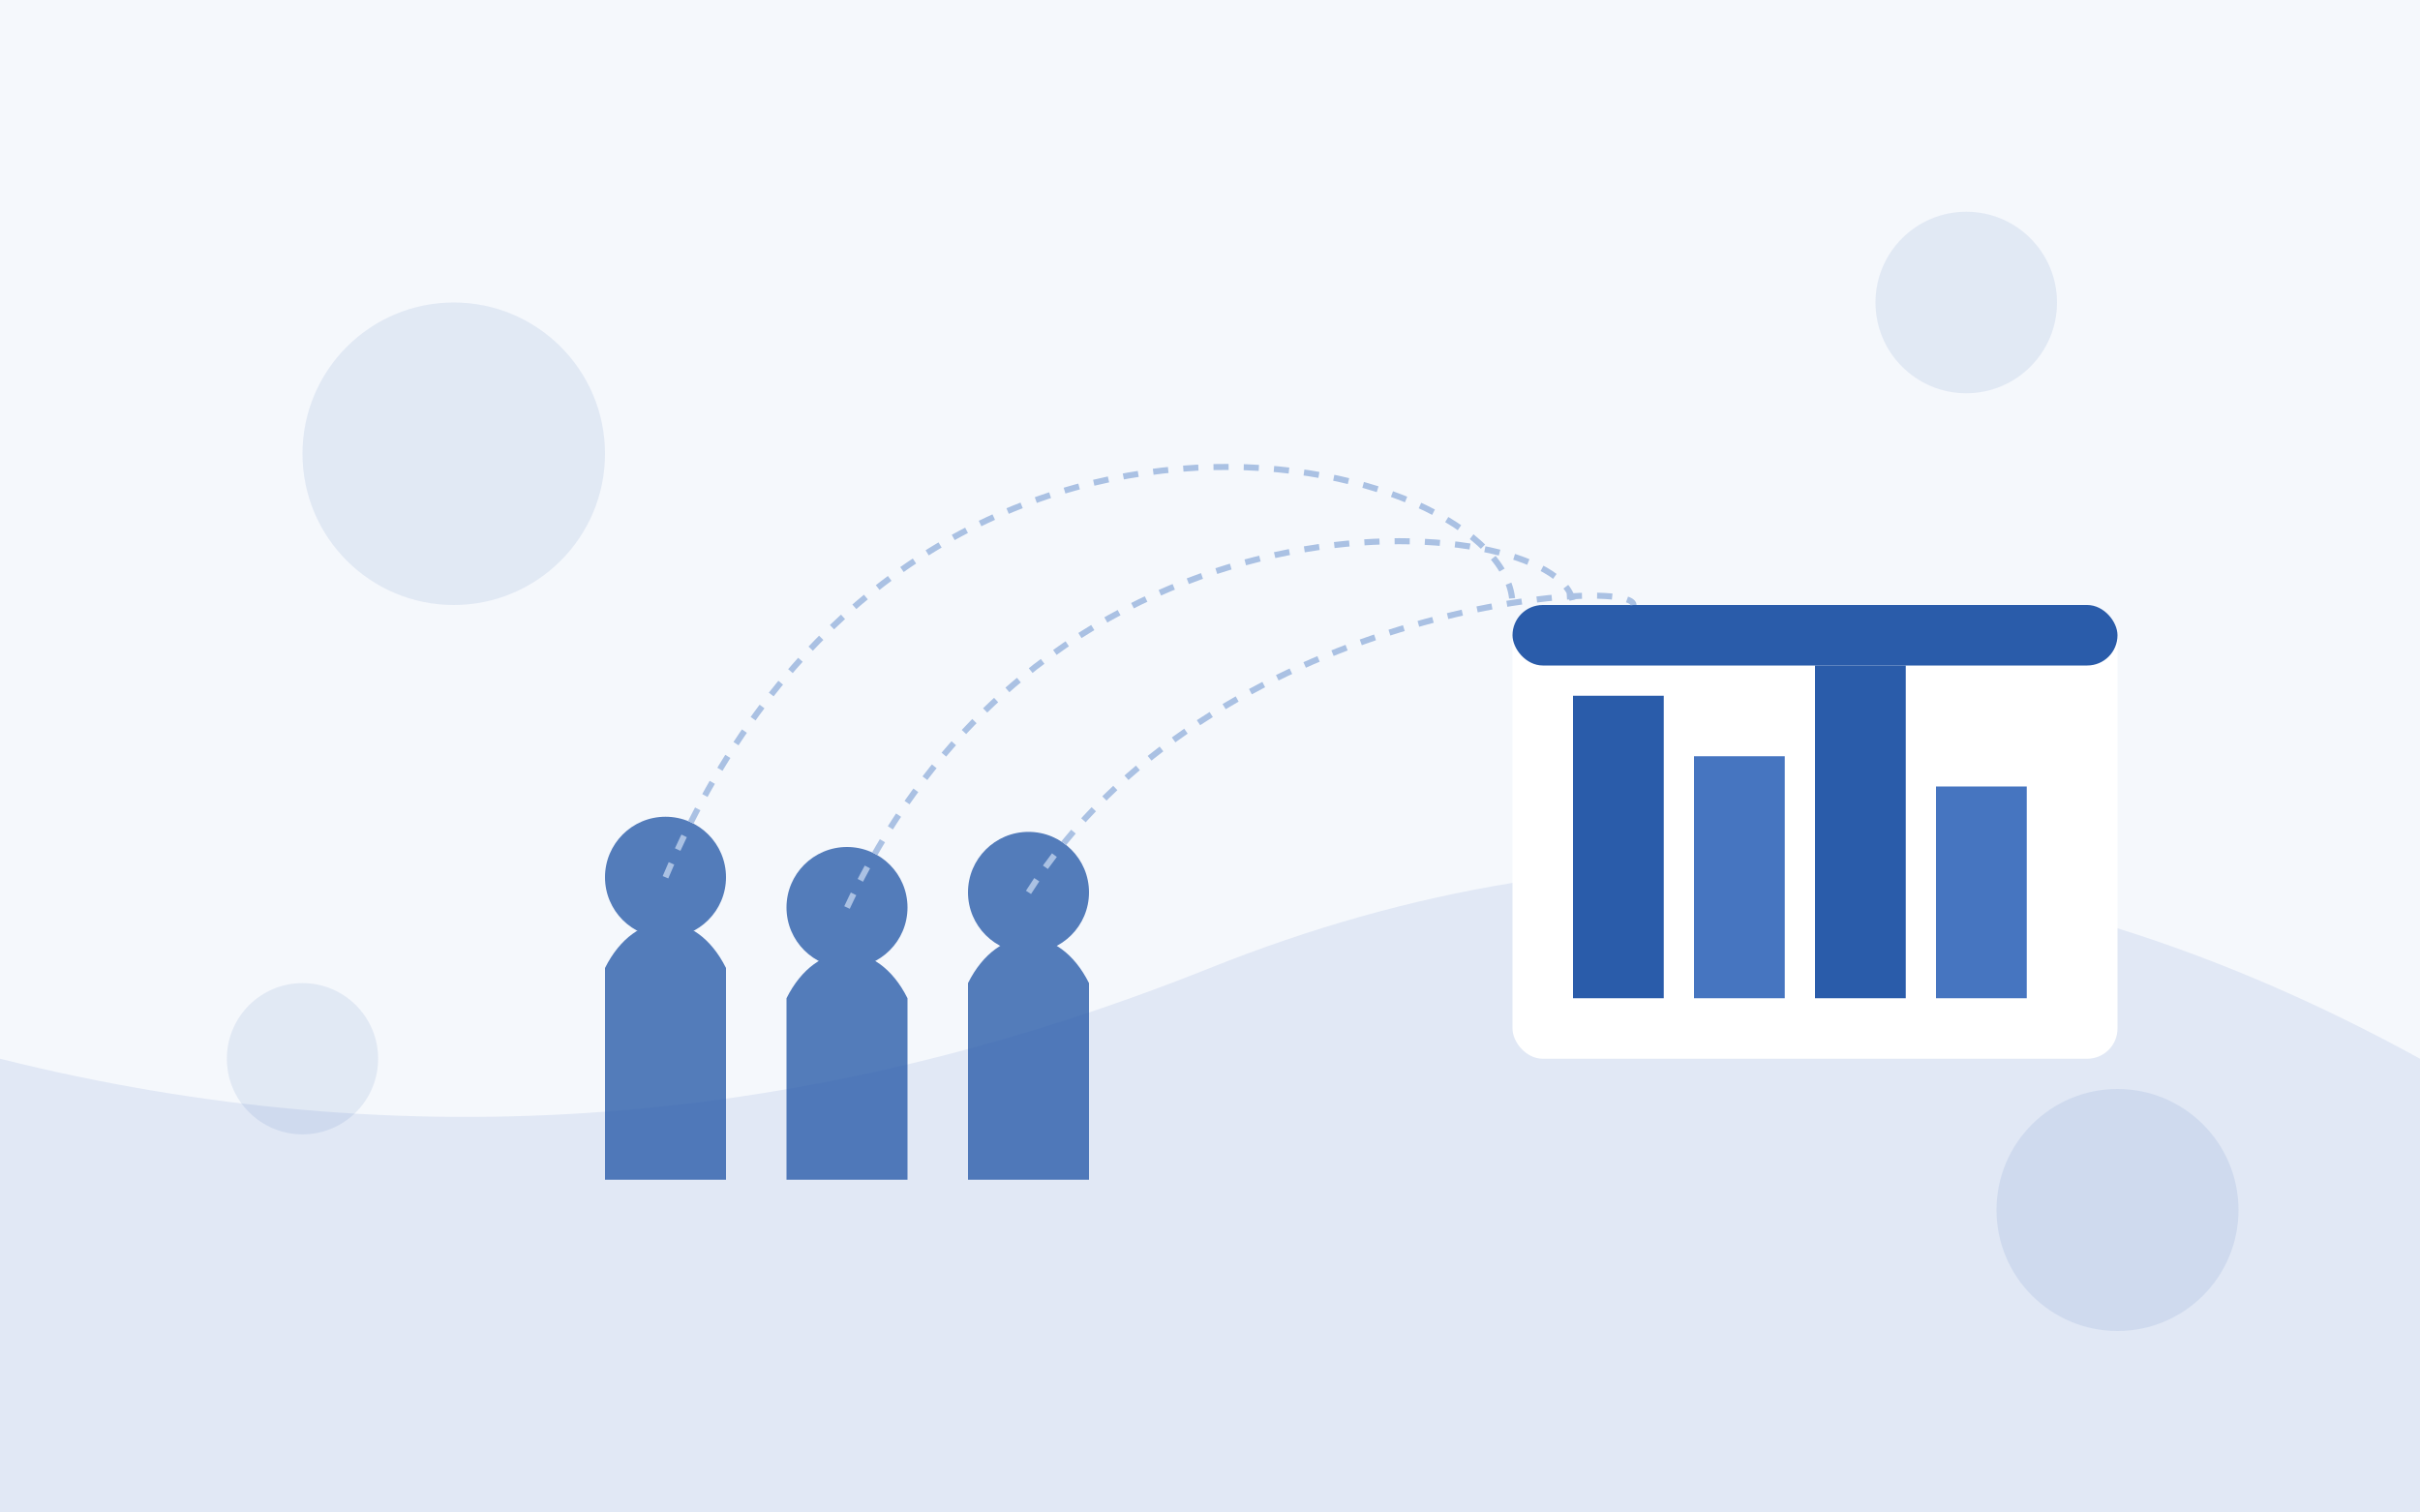 <svg xmlns="http://www.w3.org/2000/svg" viewBox="0 0 800 500" width="800" height="500">
  <!-- Background -->
  <rect width="800" height="500" fill="#f5f8fc"/>
  
  <!-- Abstract business shapes -->
  <path d="M0,350 Q200,400 400,320 T800,350 L800,500 L0,500 Z" fill="#e1e8f5"/>
  
  <!-- Business people silhouettes -->
  <g fill="#2a5caa" opacity="0.8">
    <!-- Person 1 -->
    <path d="M200,320 C210,300 230,300 240,320 L240,390 L200,390 Z"/>
    <circle cx="220" cy="290" r="20"/>
    
    <!-- Person 2 -->
    <path d="M260,330 C270,310 290,310 300,330 L300,390 L260,390 Z"/>
    <circle cx="280" cy="300" r="20"/>
    
    <!-- Person 3 -->
    <path d="M320,325 C330,305 350,305 360,325 L360,390 L320,390 Z"/>
    <circle cx="340" cy="295" r="20"/>
  </g>
  
  <!-- Graph/chart elements -->
  <g transform="translate(500, 200)">
    <!-- Chart background -->
    <rect x="0" y="0" width="200" height="150" fill="#fff" rx="10" ry="10"/>
    
    <!-- Chart bars -->
    <rect x="20" y="30" width="30" height="100" fill="#2a5caa"/>
    <rect x="60" y="50" width="30" height="80" fill="#4675c0"/>
    <rect x="100" y="20" width="30" height="110" fill="#2a5caa"/>
    <rect x="140" y="60" width="30" height="70" fill="#4675c0"/>
    
    <!-- Chart header -->
    <rect x="0" y="0" width="200" height="20" fill="#2a5caa" rx="10" ry="10"/>
  </g>
  
  <!-- Abstract connecting lines -->
  <g stroke="#aac1e3" stroke-width="2" stroke-dasharray="5,5" fill="none">
    <path d="M220,290 C300,100 500,150 500,200"/>
    <path d="M280,300 C350,150 520,170 520,200"/>
    <path d="M340,295 C400,200 540,190 540,200"/>
  </g>
  
  <!-- Decorative circles -->
  <circle cx="150" cy="150" r="50" fill="#2a5caa" opacity="0.1"/>
  <circle cx="650" cy="100" r="30" fill="#2a5caa" opacity="0.1"/>
  <circle cx="700" cy="400" r="40" fill="#2a5caa" opacity="0.1"/>
  <circle cx="100" cy="350" r="25" fill="#2a5caa" opacity="0.1"/>
</svg>
